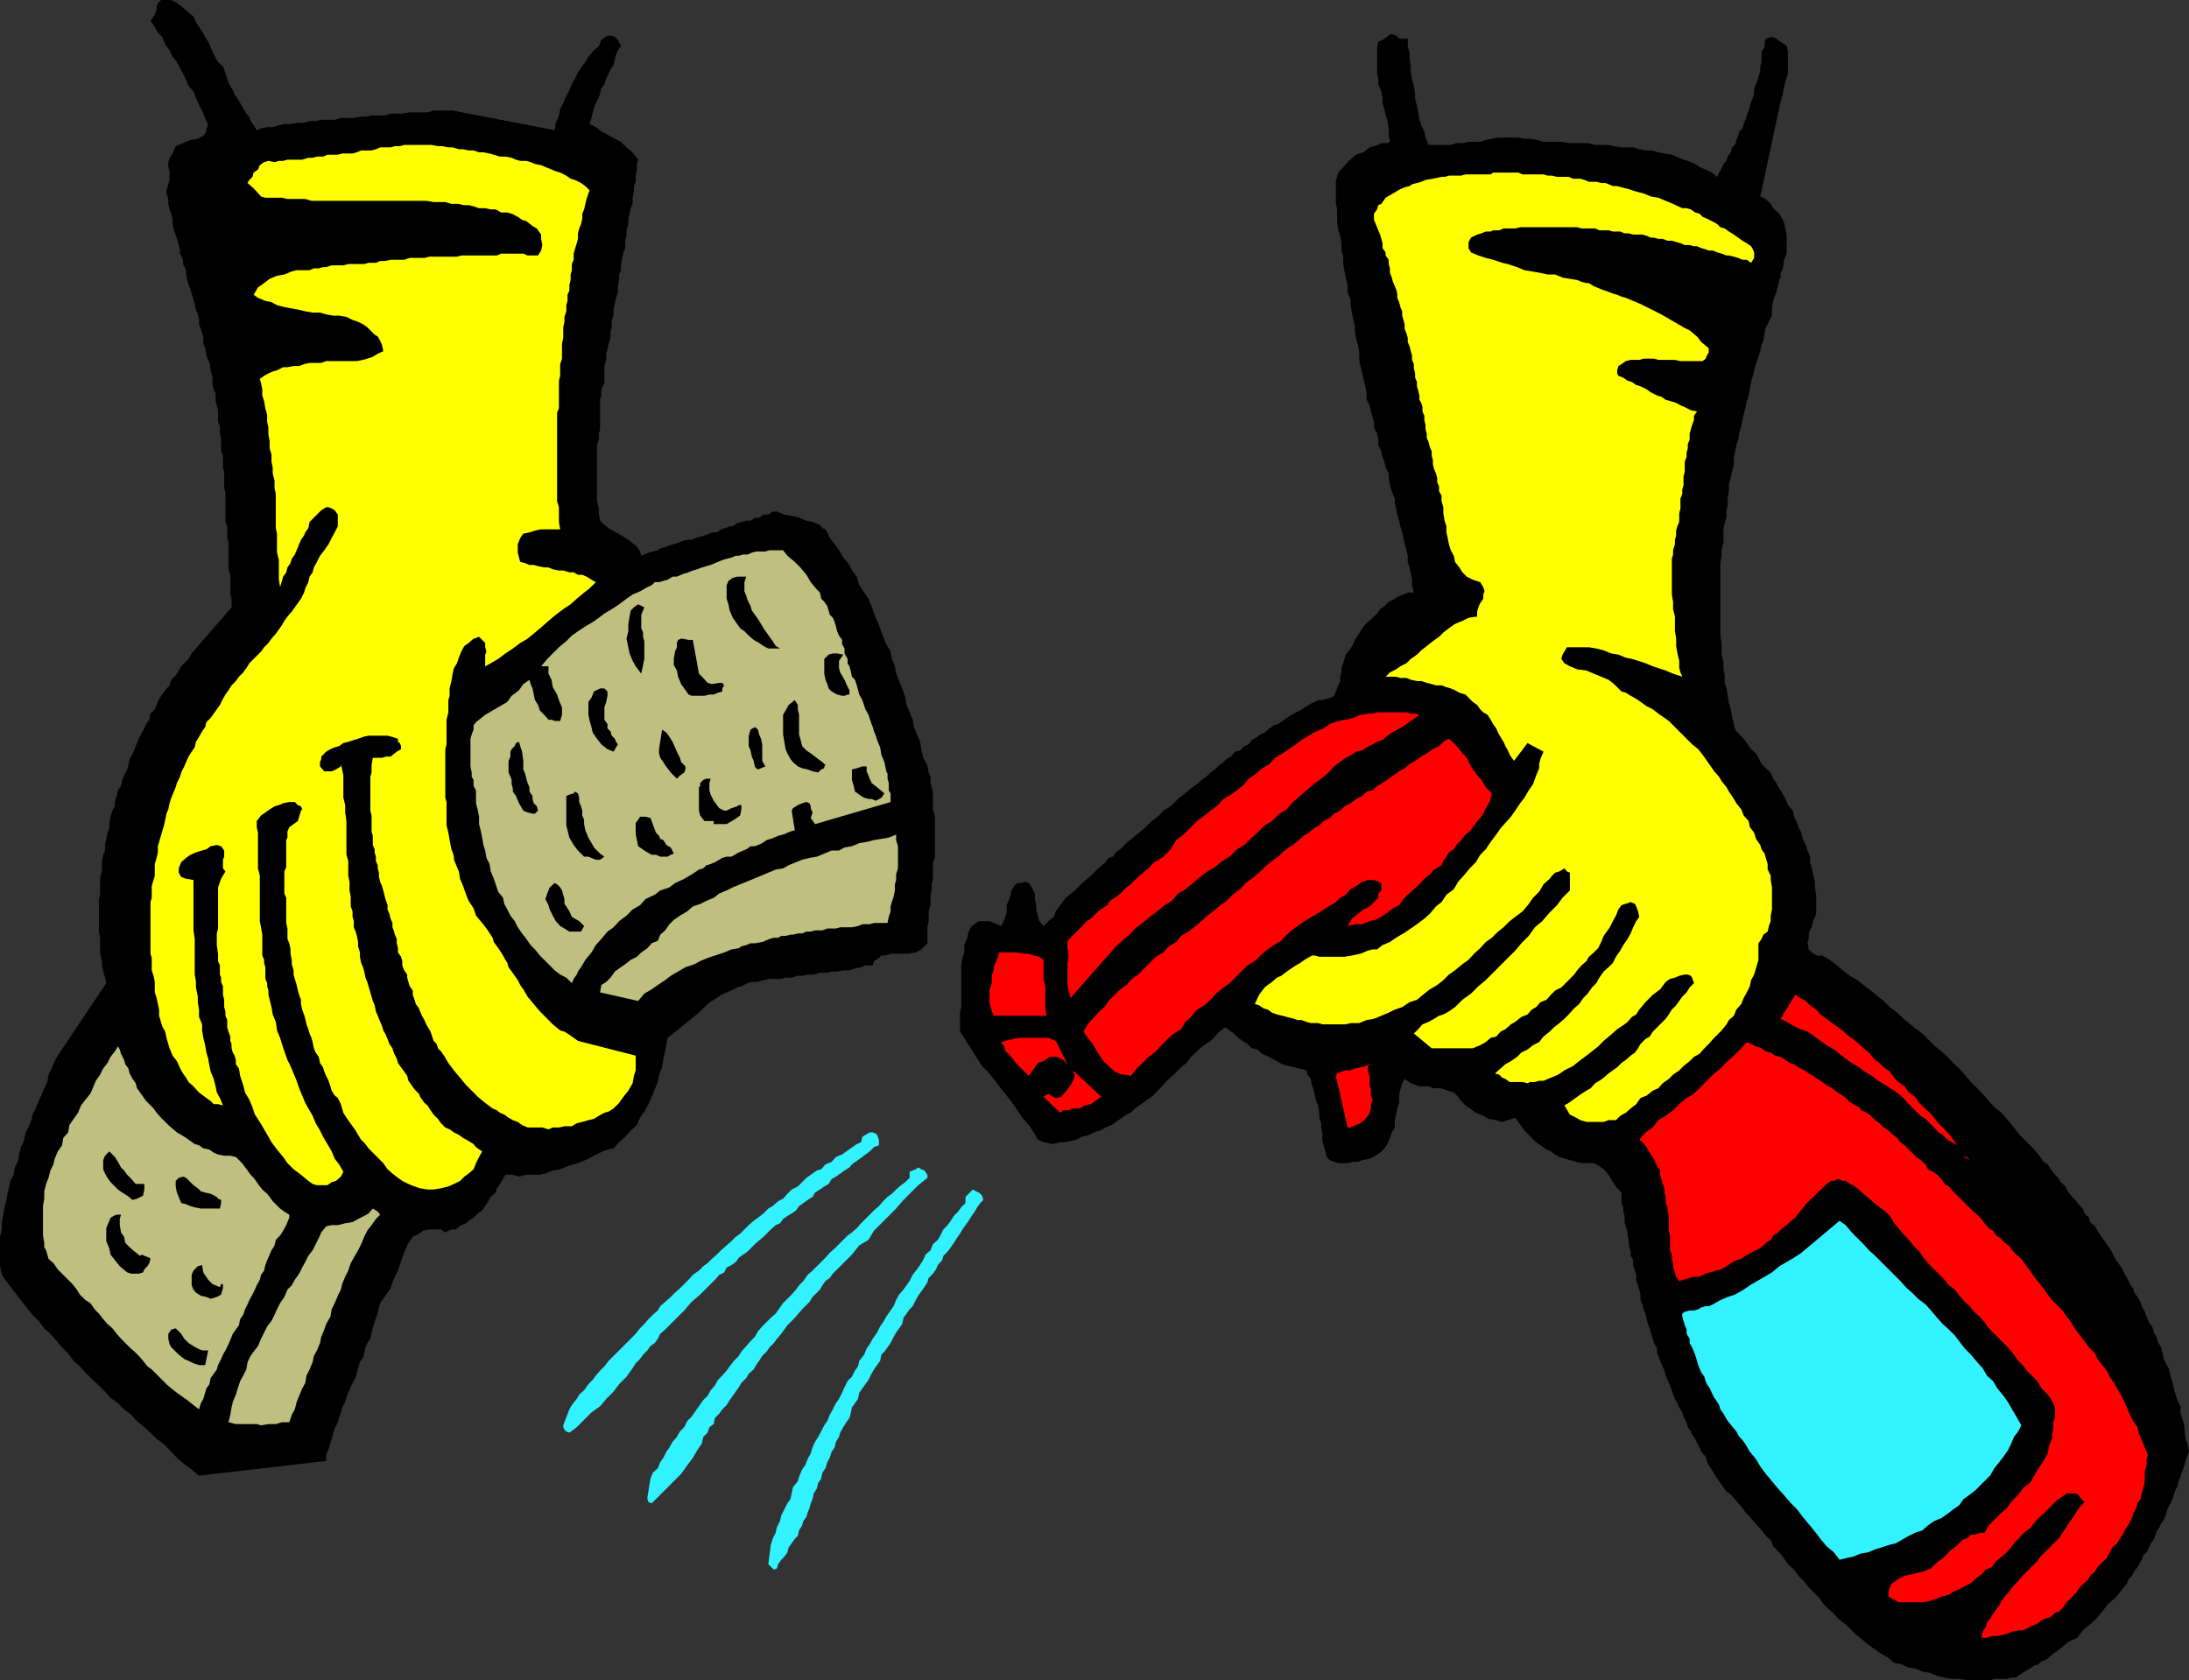 <svg xmlns="http://www.w3.org/2000/svg" width="356.402" height="273.602"><rect width="100%" height="100%" fill="#333333" stroke="none"/><path d="m36.3 10.8.2.5.203.7.297.8.203.7.297.5.402.7.301.702.5.7 1.399 2.398.5.5.199.7.5.702.5.797.699-.297 1-.203h.902l1-.297.899-.203h1L48.5 20h1l.902-.3h1l.899-.2H54.5l1-.3h2.102l1-.2h.898l1-.2h2.203l.899-.3H65.5l1-.2h3.102l1-.3h3.101l16.598 3.2.199-1.2.5-1.2.203-1 .5-1 .5-1.198.5-.903.399-1 .5-.898.5-1 .699-1 .5-.7.5-.902.902-1L97.5 7.5l.402-1 1-.7h.7l.5.2.5.5.5 1-.5.7-.301.702-.2.7-.199 1-.5.699-.3.699-.399.8-.3.9-.5.702-.2.797-.203.703-.5.899-.297.8-.203.7-.2.898-.3 1 1 .5.902.703 1 .5 1.2.7 1 .5L102 24l1 .8.902 1.2-.199.7v.902l-.203 1v1l-.297.699v.898l-.203 1v1l-.297.703-.203.899-.2.8v.899l-.3 1v.902l-.2.797v1.203l-.3.7-.2.898-.198 1v1l-.301.7v.902l-.2 1v1l-.3.898-.2 1-.199.902v1l-.3.7V53.3l-.2.699v1l-.3 1-.2.902-.199.7v1l-.3 1v2.8l-.5 1v1l-.2.7v4.8l-.203.7v1l-.297.898v9.102L97.5 82.8v.8l.203 1.2.7.699 1 .7.898.5 1.199.702.8.5.903.7.297.199.402.5.301.5.2.699.5-.2.699-.3.699-.2.8-.198.399-.301.8-.2.7-.3.703-.2.7-.199.699-.3.8-.2h.7l.699-.3.699-.2.703-.203.797-.297.402-.203h.801l.7-.5.699-.199.699-.3h.5l.699-.5.703-.2.797-.2h.703l.7-.5h.699l.699-.5h.8l.7-.5h.699l1.203.5 1.2.2 1.199.3 1.199.5 1 .2 1.199.5.402.5.5.2.301.5.399.902.8 1 .7 1 .699 1.199 1 1.199.402.902.797 1 .402 1.399.801 1.199.7 1 .5 1.2.398 1.202 1 2.399.5 1.398.5 1.203.699 1.2.203 1.199.5 1.199.2 1.2.5 1.202.5 1.2.5 1.5.199 1.199 1 2.398.199 1.203 1 2.399.199 1.2.3 1.402.7 1.2.203 1.199.297.699v1l.203.7.2 1v2.6l.3 1v6.9l-.3.702v2.7l-.2.898v1l-.203.7v1.702l-.297 1V150l-.203 1v2.602l-1 1-.898.5-1.2.199h-2.699l-1.203.3h-.5l-.398.399-.801.5-.2.7h-1.199l-.699.3-1 .2-.902.3h-1l-1 .2h-.899l-.699.202H133.5l-1 .297h-1l-.898.203h-.7l-1 .297h-1l-.699.203h-1.902l-1 .2-.899.3h-1l-.699.2-1 .5-.703.199-.898.5-.801.3-.899.399-.699.5-.8.5-.7.5-.703.7-.7.702-5.097 4.098-.203 1-.2 1.2-.3 1.202-.2 1.399-.5 1.199-.198 1.2-.5 1.202-1 2.399-.7 1.199-.699 1-.5 1.2-1 .902-.902 1-1 .898-.899 1-1 .2-1.199.5-1 .5-.902.5-1.2.5-1.199.402-1 .3-1.199.5-1.203.2-1.2.5-.898.199h-2.199l-1.203.3-1-.3h-1.2l-.398.699-.5.8-.5.7-.199.7-.8.702-.403.7-.5.8-.5.7-.7.5-.698.699-.801.5-.399.398-.8.301-.899.7H73.5l-1 .5-.7-.5h-1.898l-1 .202-.699.5-1 .5-.5.7-.402.699-.5 1.199-.301.8-.398 1.2-.301.902-.5 1-.399.899-.3 1-.7 1-1 1.398-.199.703-.203 1-.297.7-.203.699-.297 1-.203.699-.2 1-.5.7-.3.702-.2 1-.198.7-.5.699-.301 1-.2.699-.199.902-.5.797-.3.703-.399.899-.3.8-.2.7-.5.898-.203.801-.297.902-.203.7-.5 1-.2.699-.3 1-.2.699-.3 1-.398.902v1l-20.7 2.399-1.199-1-1.203-.899-1.2-1-.898-1-1.199-1.203-1.203-.898-1-1-1-.899-1.2-1-.898-1-1.199-.902-1-1-1.203-.898-.898-1-1-1-1-.903-1.2-1.199-.902-1-1-.898-.898-1.2-1-1-1-1.203-.899-1-1-.898-.902-1.2-1-1-1-1.199-.7-.902-.898-1.2-.8-1L1 208.603l-.7-1L0 206.2v-4.797l.3-1.203V199l.2-1 .203-1.2.297-1.198.203-1.2.297-1.203.203-.898.5-1 .2-1.2.5-.902.199-1.199.3-1.2.5-1 .2-1.198.5-1 .5-1.2.199-.902.5-1 .5-1.2.402-.898.5-1.203.5-1 .2-1.199.5-1 .5-1.2.5-.898 7.898-11.8-.2-.903-.3-1-.2-1v-.699l-.3-1.2v-2.6l-.2-1v-5.298l.2-.703v-2.898l.3-.899V140.2l.2-1 .3-.699v-.898l.399-2 .3-.7V134l.2-1 .3-1 .403-.7v-.898l.297-.8.203-.903.5-.699.2-1 .3-.7.5-1 .2-.698.199-1 .5-.903.3-.699.399-1 .3-.7.5-1 .399-.698.3-.7.5-.703.2-1 .703-.699.297-.7.402-1 1-1.398.7-.8.3-.903.7-.699.5-.8.398-.7.5-.5.703-.7.5-.898.7-.8 5.8-6.7V97.5l-.203-.7v-3.198l-.297-.7v-4.5l-.203-.8v-1.903L36.703 85v-4.8l-.203-.7v-2.7l-.2-.698v-1.903L36 73.5v-2.2l-.2-.698v-1.2l-.3-.703v-1.898L35.3 66l-.198-.7v-1.198l-.301-.7-.2-.703V61.5l-.3-1.2-.2-1.198-.5-1.2-.199-1.203-.3-.699v-1l-.399-1.398-.3-.801v-.899l-.2-.703-.3-.797-.2-.902-.203-.7-.297-1-.203-.698-.297-.7-.203-.8-.2-.903V44l-.5-1v-.7l-.5-1v-.698l-.198-.7-.301-1-.2-.703-.3-.699-.2-1v-.7l-.199-1-.3-.698-.2-.903v-.797l-.3-.902V31l.3-1 .2-.7v-1.398l-.2-.703v-.797l.2-.703.5-.699.5-1.2 2.398-1 1.203-.198.899-.5.5-.7v-.5l.3-.5-.3-.703-.2-.5-.5-1.199-.5-.898-.5-1.2-.402-1-.797-.902-.402-1-.5-1-.5-.898-.5-1-.7-.903-.5-1-.699-1-.5-1.199-.699-.7-.5-.898-.703-1 .703-1L25.5 1.5V1l.203-.5.5-.5h1.7l.898.5.699.5.8.7.403.3.797.7.402.902.5.8.5.7.5.898.5.8.399.9.3.702.5 1 .399.7.8.699M229.203 6.3v1.2l.297 1.2v.902l.203 1.199v1l.2 1.199.3 1 .2 1.2v.902l.3 1.199.2 1 .199 1.199.3.902.5 1 .2 1 .5 1.2h3.601l.899-.301h1l1-.2H241l.902-.3 2-.399h3.301l1 .2h.899l1.199.199 1 .3h3.101l1.2.2h2.898l1.203.3h2.2l.898.2L264 24h1.902l1 .3 1 .2h.899l1.199.3 1 .2 1.203.2.7.3 1.199.5.699.2 1.199.5.703.5 1 .402 1 .5.899.699.3-.7.399-.699.3-.703.5-.5.2-.699.5-.7.199-.8.5-.398.203-.801.297-.7.203-.699.5-.5.2-.703.3-.699.2-.7.3-.8.399-1.398.3-.7.2-.703v-.797l.3-.703.2-.5.199-.699.3-.898V10.8l.2-.7V8.403l.5-.703V7l.199-.7 1-.3.703.3.7.5 1 .7.199.902V12l-.399 1.2-.3 1.202-.2 1.2-.3 1L286.601 32l.5.2.699.5.5.5.402.702 1 .899.7 1.199.3 1.2.2 1.202v2.899l-.2.5-.3.699v.5l-.2 1-.3.402v.797l-.2.403-.203.8-.297 1.2-.5 1.398-.203 1.2v1.202l-.5 1-.5.899-.2 1-.198 1.199-.301.7-.2 1-.3.902-.399 1.199-.3 1-.2.898-.3 1-.2 1.203-.199 1-.3.899-.2 1-.3 1.199-.2.902-.203 1-.297 1-.203 1.2-.297.898-.203 1-.2.902v1.2L282 76.8l-.2 1-.3 1V80l-.2.902v1.2l-.198 1V84.3l-.301.898-.2 1v2.203l-.3 1.2v.898l-.2 1.2v11.8l.2 1.2v1.902l.3 1.199v1l.2 1.199v1.2l.3.902.399 2.398.3 1 .2 1.2.3 1.202.2.899.703.8.7.7.5.699.699 1 .8.7.399.702.5 1 .699.7.8.699.403 1 .5.699.5.902.5.797.5.903.399 1 .8.898.2 1 .5 1 .199.7.5.902.199 1 .5 1 .3.898.403 1v.902l.297 1 .203 1 .297 1.2v.898l.203 1.2v3.1l-.5 1.2-.203.8-.297.7-.203.5v.7l-.2.902.2 1 .203.199.5.5.7.3h.8l1.2.7 1.199.898.898.801 1.203.902 1.2.7 1 .8 1.199.899 1.199 1 .902.699 1 1 1.2.902 1 1 .898.7 1.199 1 1 .699 1.203 1.199.899.902 1 .797 1 .903.898 1 1 .898.902 1 1 1.2 1 1 .899.902 1 1.199.902 1 1.2.898 1 1.203 1 1.2.898 1.199L330 186l1.203 1.2 1 1.202.5.797.7.403.5.8.699.899.5.5.398.699.8.7.403.8.5.7.7.702.5.7.699.699.3.8.7.7.199.699.8.7.399.702.5.797.5.703 1 1.399.402.699.5 1 .5.7.5.702.5 1 .399.7.5 1 .5.699.199.699.5.7.5.8.203.7.5.902.297.8.402.899.5.699.301 1 .399.7.3 1 .5.702.2 1 .199.899.5 1 .3.5.2.898.199.703.3 1 .2 1 .3.899.2.699.5 1v1l.203.7.297.902.203 1v.699l.2 1.199.3.7.2 1.202-.2.5-.3.7-.2.8-.203.7-.297.699-.203.699-.297.7-.203.8-.2.402-.3.797-.2.703-.3.7-.398.699-.301.699-.2.8-.3.7-.399.5-.3.7-.5.702-.2.7-.199.5-.5.699-.3.699-.403.8-.5.4-.297.8-.402.7-.301.5-.5.702-.398.7-.5.5-.301.699-.899 1.199-1 1.2-1.199 1-.902 1.202-1 1.2-1 .898-1.2 1-.898 1.2-1.5.702-1.203 1-1.2.899-1.198 1-.7.199-.5.5-.699.2-.703.5-1.2.702-1.198.797h-.7l-.699.203h-2l-.703.2h-3.598l-1.402-.2h-1l-1.398-.203-1.2-.297-1.199-.5L313 272.2l-1.2-.5-1.198-.199-1-.5-1.2-.2-.902-.8-1.2-.7-2-1.398-1.198-1-.899-.703-1-1-.703-.699-1.2-.898-.698-.801-1-.899-.7-.703-.699-1-1-1-.703-.699-.7-.898-1-1-.698-1-1-.903-.7-1-.699-.898-1-1-.402-1-.801-.7-.898-1.199-.7-.703-1-1.199-.699-.7-.703-1-.797-.898-.902-1-.7-.5-.5-.703-1-1.398-.5-.801-.398-.7-.5-.698-.3-.7-.2-.703-.703-.797-.297-.703-.402-.699-.301-.7-.5-.698-.2-.5-.5-.7-.198-.8-.5-.903-.2-.699-.5-.8-.3-.7-.399-.7-.3-.698-.2-.7-.3-.8-.403-.903-.297-.699-.203-.8-.297-.7-.402-.898-.301-.801-.2-.399v-.8l-.5-.903-.198-.699-.301-1-.2-.7-.3-.698-.2-.801-.199-.899-.3-.703-.2-.797-.3-.703v-.898l-.2-.801-.199-.7-.3-.698v-1l-.2-.7-.3-.703v-1l-.403-.699v-.7l-.297-1v-.698L265 201.2v-.5l-.297-1-.203-.699v-1l-.2-.7v-.698l-.3-.7V194.2l-.7-.699-.5-.7-.5-.8-.398-.7-.8-.898-.7-.5-.902-.5h-2l-.898-.203-1-.297-.7-.203-1-.297-.699-.402-.703-.5-.7-.3-1-.7-.698-.5-1.899-1.898-.5-.7-.5-.703-.5-.699-1.203.402-.898.297-1-.297-1.2-.203-.902-.5-1.2-.5-1-.699-.698-.5-.7-.7-.5-.698-.699-.7-1-.3-.5-.2-.703-.203h-1.2l-.698-.297h-1.5l-1.399-.5-1-.703-.402.703-.301 1-.2 1v1.2l-.3.898-.2 1-.198.902v1.2l-.5.8-.301.899-.399 1-.5.699-.699.7-.8.5-.903.5-1.2.202-.698.297h-.801l-.899.203h-1.5l-.699-.203-.703-.297-.5-.5-.2-.902-.3-1-.2-.898v-1l-.198-1v-.7L214.8 182v-.8l-.2-1.2-.3-.7-.2-.898-.199-.8-.3-.903-.2-1-.5-.699-.199-.7-2-.5-.902-.198-1-.301-.899-.5-.8-.399-.899-.5-.703-.3-.797-.7-.902-.203-.7-.699-.8-.5-.7-.5-.699-.7-.699-.5-.703-.5-1 .7-.7.8-.698.7-.801.5-.899.7-.699.702-.8.7-.7 1-.703.5-1.398 1.398-.801.7-.7.702-.699.797-.699.703-.703.7-1 .699-.7.5-1 .699-.698.7-.7.3-1 .7-.699.5-.703.5-1 .402-.898.5-1 .3-.7.399-1.199.3-1 .5-.902.2-1 .199h-.7l-1.199.3-1.5-.3-.902-.398-.7-1.2-.8-1.203-.898-1-.7-1-.8-1.199-.899-1.2-.703-.898-.797-1-.902-1.203-1-1.199-.899-.898-.8-1.2-.7-1.203-.699-1L157 169l-.7-1v-3.098l.2-.902v-6.8l.203-1.2.297-.898v-1.2l.5-1.203.203-1 .5-.898 1.2-.801h1.699l.699.3.5.2.699.3.5-1 .402-1.198v-1.2l.301-.703.2-.5.3-1.199.399-.7.5-.5h.5l.699-.198.699.199.5.699.5 1v.902l.203 1v.7l.297 1 .203.898.7.8.8-.8.899-.7.3-.898.7-1 .898-1.203L175 145l1.203-1.2 1.2-1 1.199-1.198 1.398-1.2.5-.703.703-.199.5-.7.7-.5 1.199-1.198 1.5-1.2 1.199-1 1.199-1.203.703-.5.5-.398.7-.801.699-.398.699-.5 1.199-1.2.703-.5 1.2-1 1.199-.902.8-.7.7-.5.5-.5.699-.5.699-.698.703-.5.5-.5.7-.403.699-.797.8-.203.7-.699.699-.3.5-.7.902-.5.5-.398.7-.301.8-.7.7-.5.699-.199 1.398-1 .8-.5.7-.402.703-.3.7-.5.699-.4.5-.3 1-.5h.699l.699-.2.703-.198.5-.301 1-2.399v-.703l.2-.699v-.7l.3-.8.399-1.398.8-1 .399-.7.3-.703.5-.699.399-.7.5-.8.703-.7.797-.698.703-.7.5-.703.7-.5.699-.699.699-.3.699-.5 1-.4.703-.3h1l-.3-1.2v-.898l-.2-1-.203-1-.297-.902v-1l-.203-.898-.297-1-.203-1-.2-.903-.3-1-.2-.898-.3-1-.2-1-.198-.899V81.2l-.5-1.199-.301-1-.2-1v-.898l-.5-1-.199-.903-.3-.797-.2-.902-.5-1v-.898l-.199-1-.5-1V68.7l-.203-.7-.297-1-.203-1-.5-.898v-1.2l-.2-1-.3-1.203-.2-.898-.3-1.2-.2-1v-1.199l-.198-1.203-.301-1-.2-1.199v-.898l-.3-1.2-.2-1-.199-1.203v-.898l-.5-1.2v-1.199l-.3-1.203-.2-1-.199-1.199v-1.2l-.3-1v-1.198l-.2-1.2-.3-.902-.2-1.2v-2.198l-.203-.903v-3.898l.203-.5.2-.7.8-.902.899-1 1.199-1 1.199-.398 1-.801 1.402-.398.5-.301h1l.399-.2-.2-1.199v-1l-.199-1.203-.3-.898-.2-1-.3-1v-.899l-.2-1-.5-1.203v-.898l-.199-1V7.699l.2-.898.699-.301 1-.7.199-.198h.5l.5.199.5.5h1.402"/><path fill="#ff0" d="m96 31-.2.5-.3.902-.2.797-.198.903-.301.699v.8l-.2.899-.3.7-.2.8v.902l-.199.7-.3 1-.2.699v1l-.3.699v1l-.2.7v.902l-.199.8v.899l-.3.699v1l-.2.7v1l-.3.902v.8l-.2.899V55l-.203 1v2.402l-.297.899v1.898L91 62v4.5l-.297.7v14.402l.297 1V85l.203 1.2h-3.101l-1 .202-.899.297-1 .203-.5.7-.402 1V90l.199.8.203.7.797.2.703.3h.7l.699.2 1 .202h.699L90 92.7l1 .203h.703l1 .297h.7l.699.403h.699l.699.3.8.5.7.399-1 1-.898.699-1.2 1-1 .902-1.199.797-1.203.903-1.2 1-1 .898-2.398 2-1.199.7-1.203.902-1.2.8-1.198.899-1.2.699-.902.5v-1.898l.203-.5-.203-.7v-.703l-1-1-.898.301-.801.7-.7.5-.5.902-.398 1-.3.898-.5.8-.2.9-.203 1.202-.297 1.2v1.199L73 114v2l-.297 1.2v4l-.203.8v7.902l.203.7v3.8l.297 1.2.203 1.199.297 1.5.203.5.2.699v.5l.3.7.5 1.202.2 1.2.5 1.199.5 1.398.398 1 .8 1.203.399 1.2 1 1.199.703.898 1 1.5.2.703 1 1.399.5.8.199.399.5.8.199.7.5.7.5.702.5.7.402.8.5.7.7 1.199 2 2.398 1.199 1.203.898.899 1.203 1 .7.199.8.5 1.399 1 9.398 2.402v2.399l-.297.898-.203 1.203-.7 1.2-.8 1-.7 1-.898.898-.8.5-.7.2-.902.5-.797.5-.902.202-1 .297-.899.203-.8.5h-1.2l-.902.2h-1l-.7.3-1-.3h-2.398l-.902-.403-.7-.5-.8-.297-.7-.402-.698-.5-.7-.3-.5-.4-.699-.3-1.203-.898-1.2-1-1-1-.898-.903-2-2.398-.902-1.2-.7-1.199-.5-.703-.5-.5-.198-.699-.5-.5-.5-1.5-.7-1.2-.3-.698-.399-.7-.3-.703-.2-.5-.5-.699-.203-.7-.297-.8v-.7l-.5-.698-.203-.7-.2-.703v-.5l-.5-.699-.3-.8v-.7l-.2-.7-.5-.698v-.7l-.198-.8v-.7l-.301-.703-.2-.699-.199-.5v-.7l-.3-.698-.2-.801-.3-.7v-.699l-.399-1.203-.3-1.199-.2-.7-.3-.698-.2-.801v-.7l-.203-.699v-.5l-.297-.703v-.699l-.203-.7v-.5l-.297-.698v-1.5l-.203-.7v-2.601l-.2-.801v-5.5l.2-.7v-1.198l.203-1.2h1.5l.7-.203h.699l1-.797.699-.402v-.5l-.2-.5-.3-.2v-.5l-.899-.3-.8-.2H60l-.898.2-.801.3-.7.2-.898.3-.8.2-.7.5-.703.2-.7.3-.698.402-.5.5-.301.297v.403l-.2.5v.699l.7.8H54l.703-.3.797-.5v-.399l.203.899.2 1v3.601l.3 1.2v1.199l.2 1.398v5.5l.3 1v2.403l.2 1V145l.199 1v1.602l.3.8v.899l.2.699v1l.3.7.2.702.199 1v.7l.3 1v.699l.2 1 .3.699.2.7.199 1 .3.702.2.7.3 1 .2.699.203.699.297.7.203 1 .297.702.402 1 .301.7.2.699.3.5.399.898.3.801.5.7.2.702.5 1 .199.7 1.5 2.097.199.801.5.7.5.702.703.7.2.5.699 1 .5.398.5.8.5.7.699.7.5.702.699.7.703.3.7.5.8.399.7.5.898.5.8.5.399.5 1 .699-.5.902-.5 1-.398 1-.801.7-.7.5-.699.699-1 .5-.902.398-1.2.301-1.198.2h-1l-1.2-.2-.902-.3-1-.4-1-.5-.7-.5-.898-.698-.8-.7-.7-1-.699-.703-1-1L60 187l-.5-.7-.7-.698-.5-.801-.398-.7-.5-.699-.5-.703-.5-.699-.5-.8-.199-.7-.203-.7-.5-1-.5-.398-.5-.8-.2-.7-.3-.902-.398-.8-.301-.7-.2-.7-.5-.698-.199-1-.5-.7-.3-.703-.2-1-.199-.699-.3-.7-.2-.698-.3-.801-.2-.899-.203-.703-.297-.797L49 163.5v-.7l-.297-.8-.203-.7-.2-.898-.3-1-.2-.703V158l-.3-1v-.7l-.2-1v-.698l-.198-1-.301-.7V151.2l-.2-.898V146.2l-.3-.699v-3.598l.3-.703v-4.398l.2-.399v-1l.3-.703 1.399-1 .203-.699.297-1 .203-.2-.203-.5-.5-.198-.5-.5h-.898l-1 .199-.7.3-.699.2-.8.5-.7.5-.703.5-.7.898v1l.2.903v5.8l.3 1.2V150l.2 1 .203 1.2v3.402l.297.699v.5l.203.699v1.902l.297.7v.5l.203.699V162l.2.8.3 1.2.2 1.2.5 1.202.199 1.399.5 1.199.3 1 .399 1.2.5 1.402.5 1 1 2.398.402 1.2.5 1.202.5 1.2.5.898.7 1.2.5 1.202.699 1.2.5 1L54 187.5l.5 1.2.703.902.7 1.199-.403.8-.797.7-.703.199-.7.5h-1.698l-.7-.2-.699-.5-1.203-1-1.2-.898-1-1-.698-1-1-1.203-.899-1.199-.5-.898-.703-1.2-.7-1.203-.8-1.199-.398-1.2-.5-1.198-.7-1.2-.3-1.203-.5-1.5-.2-1.199-.5-.7v-.698l-.199-.7-.3-.5-.2-.703V170l-.203-.5v-.7l-.297-.8-.203-.7v-1.198l-.297-.7v-.703L36.5 164v-1.2l-.2-.8v-1.398l-.3-.7v-.703l-.2-.5v-1.5l-.3-.699v-1.2l-.2-1.398V152l.2-.8v-6.7l.5-1.398.703-1.2-.402-.5V140l.199-.5v-1l-.5-.7-.7-.198-1 .199-.698.5-.7.199-1 .3-.902.4-.7.5-.8.702-.398 1v.7l.398.699.8.3 1.2.2v8.199l.203 1.402v5.797l.2 1.203v.899l.3 1.5v.898l.2 1.203v1.2l.5 1.199v1l.199 1.199.3 1.2.2 1.202.3 1 .2 1.2.199.898.5 1.2.3 1.202.2 1 .5.899.5 1.199-.801-.2h-.7l-.5-.5-.698-.5-1.2-.898-.902-1-.797-.703-.402-.699-.5-.7-.301-.5-.7-1.5-.698-.898-.5-1.203-.2-.699-.3-1-.2-1-.5-.898-.199-.7-.3-1v-1l-.2-.902-.203-1-.297-.898v-1.7l-.203-1-.297-.902v-2l-.203-.7v-8.398l.203-.703v-1.898l.297-1 .203-.7V140.7l.297-1 .203-.898v-1l.2-.7.3-1 .2-.699.3-1 .2-.902.199-1 .3-.7.2-1 .3-.898.399-1 .3-.703.2-.699.5-1 .199-.7.5-1 .3-.698.403-.903.5-.797.5-.703.2-.898.5-.801.5-.898.5-.7.199-.8.699-.7.5-.703 1-1.398.5-1 .402-.7.5-.699.5-.8.7-.7.5-.703.699-.699.5-.7.5-.8 1.898-1.898.5-.7.703-.703.5-.699.7-.8 1-1.4.398-.698.5-.7.699-.8.5-.7.5-.703.5-.699.5-1 .203-.7.5-1 .2-.898.5-.703.199-.797.5-.902.5-1 .699-.898.699-1 .5-1 .5-.903.5-1v-1.898l-.5-.7-.5-.3-.5-.2h-.398l-.801.5L50.402 85l-.199 1-.5.7-.203.5-.5.702-.297.7-.402 1L48 90.3l-.5.699-.2.7-.5.702-.198.797-.5.703-.2.7-.3 1-.2-1.2V91.2l-.3-1.199v-3.098l-.2-.902v-5.598l-.199-.902v-1.2l-.3-1.198v-1l-.2-.903V74l-.3-1v-1.2l-.2-1v-1.198l-.203-.903V67.5l-.297-1L43 65.3l-.297-.898v-1l-.203-1-.2-.703.7-.5.703-.398.7-.301.699-.2 1-.5h.699l1-.198h.902l.797-.301.902-.2h1.899l.8-.3h5l1-.2.7-.199.902-.3.797-.5.902-.403-.199-1-.3-.699-.403-.7-.5-.3-1.2-1.2-.698-.5-.801-.398-.899-.3-1-.5-1.199-.2h-.902l-1.2-.203-1-.297h-1.199l-1.199-.203-1.203-.297-1.2-.203-1-.199-1.198-.3-.899-.5-1-.2L42 48.5l-.7-.5.7-1.2 1-.698.902-.7 1.2-.5L46.3 44.7l1.199-.5.8-.199h2.102l.7-.3h.8l.7-.2h.5l.898-.3h1.902l.801-.2H59.3l.699-.2h1.203l.7-.3h.8l.899-.2H65.8l.902-.3h2.399l.8-.2h4.5l.7-.198h5.8l.7-.301h3.601l.7.3h1.699l.5-.8.199-.899-.2-1V38.2l-.699-1-.699-.398-1-.801-.703-.2-.7-.5-1-.5-.698-.198h-1l-.899-.5h-.8l-.903-.2h-1l-.898-.3-.801-.2h-.899l-.699-.203H73.5l-1-.297h-1.898l-1.2-.203H50.703l-1-.297h-2.902l-.899-.203h-2.699L42.5 32l-.7-.8-.698-.7-.801-.7.3-.5.5-.5.2-.698.699-.5.3-.7.7-.5.703-.203 1 .203.7-.203h.699L46.8 26h2.402l1-.3h.7l.699-.2h1l.699-.3H55l.703-.2h1.7l.699-.2.699-.3H60.5l.703-.2.7-.3h1.699l.699-.2h.8l.7-.198h4.5l1 .199H72L73 24h.703l1 .3h.7l.898.2h.8l.899.3h.703l1 .2.7.2 1 .3h.898l1 .2.699.3.703.2h1l.7.202.699.297 1 .203.699.297 1 .403.699.3.703.2 1 .5.7.5.699.199 1 .5.699.5L96 31m189.102 9.102.3.5.2.5V42l-.5.8-.7-.5h-.699L283 42l-.7-.2-.8-.198h-.398l-.801-.301-.7-.2-.699-.3h-.699l-.5-.2-.703-.199-.7-.3h-.5l-.698-.2h-.801l-.7-.3-.699-.2-.699-.203h-.703l-.797-.297H270l-.7-.203h-.5l-.698-.297-.7-.203h-1.5l-.699-.199h-.703l-.7-.3h-1.198l-.7-.2h-1.5l-.699-.3H257.5l-.7-.2h-9.3l-.797.2h-1.902l-.7.3h-1l-.398.2h-.8l-.7.3-.703.2-1 .5-.398.702v1l.398.7 1.203.5 1.2.398 1.199.3 1.5.5.898.2 1.5.5 1.203.5 1.2.2 1.199.202L252 44.7h1.203l1.2.5 1.199.203 1.199.2.699.3.8.2h.403l.797.5 1.203.5 1.399.5.5.199.699.199.699.3.703.2 2.399 1 3.398 1.7 1.203.702 2.399 1.399 1 .5 1.199 1 .699.898 1.203 1v.703l-.3.5-.2.5-.5.399h-3.601l-.899-.2H270l-.7-.199h-1.698l-.7.2H265.5l-.797.199-.703.5-.5.3-.2.7v.5l.2.398.8.301.7.5.703.2.7.5.699.202 1 .5.699.5 1 .5.699.2.703.5.7.199 1 .3.699.399.699.3 1 .5 1 .2-.5.7v.702l-.301.797-.2.703-.198.7v1l-.301.699V73l-.2.7v.702l-.3.797v1.602l-.2.8V79l-.199.7v.702l-.3.797v1.602l-.2.8V85l-.3.7-.2.702v.797l-.199.703v.7l-.3 1v.699l-.2.699v5.8l.2 1.2v1.2l.3 1.202v2.399l.2 1.199v1.2l.199 1.202.3 1.2v1.199l.2.699.3.7-1.5-.5-1.199-.5-1.203-.4-.898-.3-1.2-.5-1.199-.398-1-.301-1-.2-1.203-.5-1.2-.199-1.198-.5-1.2-.3-1.199-.2h-3.601l-.399.7-.3.5-.2.699.5.699.899.5 1.199.5 1.5.2 1.199.5 1.203.5 1.2.5.898.702 1.199 1.2.703.199.797.5.902.5 1 .699.7.5 1 .5.898.7 1 .702.703.5 3.797 3.797 1 .801.703.902.5.7 1.399 2 .8.898.399.7.8 1 .399.702.8 1.2.403.699.797 1 .402 1 .801.898.2 1 .699.903.3 1 .7 1 .199.699.5.699.199.7.3 1v.902l.5 1v.699l.2 1.199v3.602l-.2 1V150l-.3.8-.2.9-.698.5-.301.702-.5.7v2.699l-.399 1.398-.3 1-.5.903-.2 1-.5 1-.5.898-.402 1-.797.902-.402 1-.801.7-.398.699-.801 1-1.399 1.398-.699.801-.703.7-.797.902-.902.5-.7.699-1 .8-.699.7-1 .699-.699.7-1 .702-.703.797-.898.403-1 .8-1 .399-.7 1-.902.699-.797.7-.902.5-.7.702h-1.199l-.8.297H258.3l-1-.297-.7-.402-1-.5-.898-1.5.7-.398 2.097-1.5.8-.5.7-.403.703-.797.7-.402.699-.5.8-.7 1.399-1 .699-.698.703-.5.797-.7.703-.5.5-.703.399-.699.8-.8.7-.4.5-.8 1.398-1.398.703-.7.5-.703.5-.797.7-.703 1-1.398.699-.7.5-.8.699-.7-.301-.902-.2-.297-.5-.203h-.5l-.898.203-.699.297-.8.203-.7.5-.902 1.2-1.2.898-1.199 1.2-1 1.202-.5.797-.699.403-.703.8-.5.399-1.2.8-1 .899-1.198 1-.899.902-1 .797-.902.703-1.2.899-1 .8-1.398.7-1 .699-1.203.5-1.2.5h-.698l-.7.2h-.8l-.399.202-.8-.203H245.8l-.7-.5-.5-.199-.5-.5-.699-.2.899-.8.8-.7.899-.5 1-.698.703-.7 1-.5.899-.703 1-.5.699-.898 1-.801.699-.7.902-.698.801-.7.7-.703.898-1 .8-.699.7-1 .699-.7.703-1 .7-.698.5-.903.699-1 .8-.699.7-.7.5-1 .699-1 .5-.898.699-1 .5-.902.402-1 .5-1 .5-.7-.199-.898-.3-.8-.2-.403-.703-.297-1.5.5-.5.7-.398 1-.5.898-.5 1-.5.7-.5.702-.399 1-.5 1-.703.7-.797.699-.402.699-.801.7-.7.8-.5.7-.698.702-1.399 1.399-1 .5-.703.699-.7.8-1 .4-.698.8-.7.402-.699.797-1 .403-1 .8-.703.399-.898.8-.801.399-.7.8-.898.2-.8.7-.903.5-1.2.5h-6.698l-2.899-2.4.7-.698.699-.801 1-.399.898-.5.8-.5.7-.203.902-.5 1-.699 1.2-1.2 1.398-1 1.203-1.198 1.2-1 1.199-1.2 1.199-1.203 1.2-1.199 1.203-1.2 1-1.198 1.2-1.2 1-1.402 1.199-1 1.199-1.398 1.199-1.2.902-1.203 1.2-1.199v-2.898l-.5-.2-.399-.5-.8.5-.7.2-.5.5-.402.5-1 .898-.7 1.2-1 1-.699 1-1 1.202-1.199.899-.902.699-1 1-.899.7-1 1-1 .702-.902 1-1 .899-.898 1-1 .699-1.2 1-1 .7-.902.902-1 .8-1.2.7-.898.699-1.199 1-1.203.398-1.2.801-1.198.402-1 .5-2.399 1-1.203.2-1.2.5h-1.398l-.8.199H215.3l-.7-.2h-1.199l-.699-.199-.8-.3h-.7l-.5-.2-1.203-.3-.7-.2-.898-.203-.8-.297-.7-.5-.699-.203-.703-.5-.7-.199.7-1.5.902-1.2.5-.398.7-.5.8-.703.7-.297L209.8 158l1.199-.8.703-.4.7-.5.5-.3.699-.398h.5l.699.199h4.101l1.2-.2 1.398-.3.5-.2.703-.3.797-.2h.703l.899-.699 1.199-.5 1-.703 1.2-.699 1.203-.8 1-.7 1.2-.898.898-.801 1-1.2.902-.699.797-1.203 1.203-.898.7-1.2.898-1 1-1.199 1-1L241 139.2l.902-.898.801-1.2.899-1.199.699-1 .8-.902.899-1 .703-1 .797-1.2.703-.898.7-1.203.699-1 .5-1.398.5-1.2v-.699l.199-.8.3-.7.2-.5-2.598-1.402-2.203 2.902-.7-1-.3-.703-.398-.699-.301-.7-.5-.8-.399-.7-.3-.698-.5-.7-.399-.703-.5-.797-.703-.402-.5-.5-.5-.7-.7-.5-1.198-1.198-1-.301-.7-.399-.699-.3-.703-.2-.797-.3h-.902l-.7-.2-.8-.203-.899-.297h-.699l-1-.203-.703-.297h-1l-.7-.203h-1.698l.699-.699 1-.5.699-.5 1-.5.703-.7 1-.698.7-.7.898-.703 1-.797 1-.703.699-.7.902-.7 1-.698 1.2-.5 1-.5 1.398-.2v-.8l.203-.7.297-.703.5-.699v-.7l.203-.5-.203-.698-.5-.801-1.2-.399-1-.5-.698-.703-.5-.797-.7-.902-.199-1-.5-.898-.3-1-.2-1-.203-.903v-1l-.297-.898-.203-1.2v-1l-.297-1V80.7l-.402-.699v-.8l-.301-.7v-.7l-.2-.698-.3-.7-.2-.8v-.7l-.198-.703v-.7l-.301-.7-.2-.8-.3-.7v-.698l-.2-.7V69.2l-.199-.797V67.7l-.3-.699v-.7l-.2-.698-.3-.5v-.7l-.2-.8-.199-.7V62.2l-.3-.699v-.7l-.2-.8v-.7l-.3-.698v-.7l-.2-.703-.203-.797-.297-.703V55l-.203-.7-.297-.698V52.8l-.203-.7-.2-.699V50.7l-.3-.7-.2-.8-.3-.7v-.7l-.2-.698-.198-.5-.301-.7-.2-.703-.3-.797V43.7l-.2-.699v-.7l-.5-.698v-.5l-.5-.7v-.8l-.199-.7-.199-.703-1-2.398v-1l.5-.7.2-.699.5-.203.699-1 1.199-.699.5-.3.699-.4.703-.3.797-.2.402-.3.801-.2.7-.198.699-.301 1.199-.2 1.402-.3h.5l.7-.2h2l.699-.199h4.101l.399-.3h4.101l.7.3h3.398l.699.2h.703l.797.199h1.902l.7.3h1.199l.699.2.703.3h1.2l.8.2h.7l.5.199.699.3h.699l.699.2 1.203.3 1.2.4 1.199.3 1.199.5 1.199.2 1.203.5 1.2.5 1.5.702h.699l.699.2.699.5.703.199.5.5.7.3.8.399.899.5.5.5.699.2.699.5.8.5.7.5.703.5.7.402.699.5"/><path fill="#bfbf80" d="m138.703 110.2.5.5.297.902.402 1.5.5.898.5 1.5.5.902.5 1.5.2.5.199.7.3.699.2.699.5 1.2.199 1.202.5 1.2.3 1.5.2.398v.8l.203.7v1.2l.297.5v1.402l-12.297 3.597-.703-1 .3-.898-.3-.7v-.3l-.2-.5-.5-.2-.698.2-.7.3-.8.5-.2.399.5 3.2-.699.202-.5.2-.703.3-.797.2-.703.3-.5.2-.7.199-.698.5-.7.3-.5.2h-.699l-.703.5-1.2.5-1.198.699h-.801l-.7.2-.5.3-.699.402-.699.297-.703.203-.5.5-.7.2-1.198.8-1.2.7-1.5.699-.902.699-1.5.5-.898.7-1.5.702-.899 1-1.203.7-1 1-1.2.898-.898 1-1 .7-1 1.202-.902 1-.7 1.2-1 1.199-.698 1.199-.5.7-.2.5-.5.702-.3.7-.899-.903-1-.5-.902-.699-2.399-2.398-.8-1-.7-.7-.699-1L85 152l-.7-1-.5-1-.698-.898-.5-1-.5-.903-.2-1-.8-1-.399-1.199-.3-.898-.5-1.2-.2-1.203-.5-1L79 138.5l-.297-.898-.203-1.2-.2-1-.3-1.203V133l-.2-1-.3-1.2v-2.1l-.398-.7v-1l-.301-.5v-.7l-.2-1v-4.5l.2-.698.3-.801v-.7l.399-.5.5-.402 1-.797 1.203-.703 2.399-1.398.699-1 1.199-.899.703-1 1-.703.2.703.3.7.2 1 .199.898.5.8.3.9.7.702.699.797h.5l.5.203h.902l.297-1V115.2L91 114l-.297-.898-.703-1.2-.2-1.203-.5-1V108.5h-1.198l1-1.2L91 105.403l1.203-1 .899-.902 1-.7 1.199-.8 1.199-.7 1-.698.902-.7 1.2-.703 1.199-.797L102 97.5l1-.7 1.203-.5 1.2-.698.699-.301.5-.5h.699l.699-.2.703-.199.797-.5h.703l.7-.3.5-.2.699-.203.699-.297.699-.203.8-.297.7-.203.703-.199.7-.3.5-.2.699-.3.699-.2.8-.2.7-.3h.5l.699-.2h.703l.7-.3.699-.2h1.5l.699-.198h2.199l.703.898 1.2 1 .898.902 1 1.2L132 94.8l1 1.2.5.5.203 1 .5.5.5.7.2.702.199.7.5.5.3.699.2.699.199.8.3.7.5.7v.702l.399.7v.8l.5.899V108l.3.5.2.7.203 1"/><path d="m121.5 93.902-.297.899v1.5l.297.699.203.7.5 1 .2.702 1 1.399.5.8.398.7 1 1.398.5.703.5.797.699.403h-1.898l-.801-.403-.7-.5-.898-.5-.8-.699-.7-.7-.703-.5-.7-1-.5-.698-.5-1.2-.198-1-.301-.902v-2.2l.3-.698.7-.5.699-.2h1.5m-16.598 5-.199.5-.3.7v2.199l.3.699v.7l.2.702v2.899l-.2 1-.3 1.398-.903-1.199-.5-.898-.5-1.2-.2-1L102 104l.3-1.2v-1.198l.2-1.2.203-1 .5-.5.7-.5 1 .5M113.8 109.7l.7.702.703.797.7.203 1.199-.203h.5l.3.403-.3.5v.5l-.7.199-.699.3h-.703l-.797.2h-2.101l-.5-.2-.7-1-.5-.699-.5-1.203-.199-1-.5-.898v-1l.2-1.2.3-.699v-.703l.2-.5.5-.199h.199l1 .2h.699l1 5.5m23.499-3.098-.698 1v1.199l.199.699.3.5.399.7.3.702.5 1v.7h-.3l-.5.199h-.398l-.801-.2-.899-.5-.5-.5-.199-.699-.3-.703-.2-1v-2.398l.7-.7.699-.199h.699l1 .2m-38.399 11.3v.7l.5.5.2.699.5.5.199.5.3.398-.3.5-.399.703-1-.402-1-.8-.699-.9-.703-1-.2-.898-.3-1-.2-1v-2.101l.5-.7.403-1 1-.5h.7l.5.5v.7l-.2 1-.3.898v2l.5.703M130.3 120.3l.302 1.2.699.7 1 .702.902.7.7.5.5.5-.2.199v.3l-.5.2-.5.5-.902-.2-.801-.3-.898-.2-.7-.3-.8-.7-.399-.5-.5-.902-.3-.699-.2-1.2-.203-1.198v-3.2l.402-.703.5-.898 1-.801.5.8v.7l.2.902v3.2l.199.699"/><path fill="red" d="m231.102 116.402-1.399 1-.703.5-.7.5-.8.399-.898.5-.7.5-.8.699-.899.3-.703.4-1 .5-.7.5-1 .202-.698.5-1 .5-.7.5-1.199.899-.902 1-1.2 1-1.199.898-1.199 1-1 .903-1.203 1-1 1.199-1.2.699-1.198 1.2-1.2.702-1.199 1.2-.902.8-1.2 1.2-1.199.699-1.199 1.199-1.203.7-1.2 1-1.198.702-1.2.899-1.199 1-1.203 1-1.2.699-1 1.2-1.198.702-1.2 1-1.199.899-1.203 1-1.2.898-.898 1-1.199 1-1 .903-7.402 8.398-.301-1.2-.2-.898v-3.601l.2-1.2-.2-1.199V153.2l1.2-1.2 1.203-1.2.7-.8.699-.398 1.199-1.2.699-.5.8-.5.403-.703.797-.5.703-.5 1.2-1.199.699-.5 1.199-1.2 1.402-1.198.5-.403.7-.797.8-.402.7-.5 1.199-1.2.898-1.5 1.203-.898 1.2-1.203 1-1 1.199-.898 1-.801 1.199-.898.902-1 1.2-.7 1-.703 1.199-1 .699-.898L204.5 126l1-.898 1.203-.7.899-1 1.199-.703 1-.699 1.199-.8.902-.7 2.399-1.398 1.199-.5 1-.7 1.402-.5 1.2-.203 1.199-.297 1.199-.5 1.5-.203h.5l.703-.199H229l.703.2h.7l.699.202"/><path d="m124.602 124.8-.7.302-.5.199-.3-.2-.2-.3-.199-.899-.3-.703-.2-1-.3-.699v-1.7l.3-1 .7-.398.5.399.199.8.3.7.2.898v2.703l.5.899m-13-.001v.5l-.2.5-.699.5-.5.5-1-1-.902-1.198-.301-.5-.5-.7-.2-.703V122l.5-3.2.7.5.5.7.5.8.402.9.301.702.5 1 .2.7.699.699"/><path fill="red" d="m242.902 129.2-.199.902-.3.699-.5.8-.403.899-.5.7-.7.8-.5.7-.5.702-.698.5-.7.899-.8.8-.399.7-.8.5-.403.699-.5.7-.297.702-1.203.7-.7.8-.898.7-.8.898-.899.8-1 .9-.703.702-.7 1-1 .5-.898.7-1 .699-1 .5L223 150l-1.2.5h-1.198l-1.2.3.7-1.198 1-.801.898-.7 1-.5.703-.699.7-.703v-.699l.5-.5v-1.2l-1.2-.5h-1l-.902.302-1 .699-.899.5-.8.898-.899.5-.703.703-1.2.7-1.198.8-2.399 1.399-2 1.398-1.203 1-.898 1-1.2.703-1 .7-1.199 1-.902.898-1.2.7-2 2-.898.902-1 .699-1.203 1-.898 1-1 .898-1.2.703-1 1.2-.902.8-.7 1.2-1.198.699-1 .898-1 1-.899 1-1.203.903-1.898 1.898-1 1.2-.7-.2h-.699l-.5-.2-.703-.3-1-.898-1-1-.898-1.403-.7-1.199-.8-1-.7-1 .7-1.2.8-.898.899-1 1-.902.699-1 1-1 .902-.898 1-.7.899-1 1-.703 1-1 .902-.898 1-1 1.2-.7.898-1 1.199-.699.8-1 1.2-.703.902-.699 1.2-1 1-.898.898-.7 1.203-1 1-.703 1-1 1.2-.898.898-1 1-.7 1.199-1 .902-.902 1.2-1 1-.699.699-.7 1-.8.699-.398 1-.801.703-.7.899-.5.8-.699.899-.5.699-.703 1-.5.703-.699 1-.5.7-.7 1-.5.898-.698 1-.5.699-.7 1-.203.703-.699.899-.5 1-.7.699-.5 1-.698.902-.5.797-.7.902-.5 1-.703.899-.5 1-.699 1-.5.699-.7.902-.5 1 .9 1 1.202.899 1 .699 1.399.8 1.199.903 1 .7 1.2 1 1"/><path d="m87.602 132-.5.5h-.399l-.8-.2-.7-.3-.703-1.2-.5-1.198-.5-.7v-.5l-.2-.703V127l-.198-.5-.301-.7v-1.898l.3-.703v-.797l.2-.402.5-.5.199-.5.5-.2.203.7.297.902.203 1.5v1.399l.297.699.203.8.2.7.3.7v.702l.5.7v.5l.2.699.5.5.199.699M144 129.2l-.5.702-.898.5-.7-.3h-.5l-.699-.2-.5-.3-1-.7L139 128l-.297-1v-1.7l.797-.198.902-.301h.7v.8l.3.7.2.5.3.699.899.7 1.199 1m-28.297-2.4-.203.7v1.2l.203.702.5 1 .899 1.2.8.398h.399l.8-.398.899-.301.3-.2h.403v.7l-.203 1-1 .699-1.2.7h-2.097v-.5h-1.5l-.402-.5-.301-.4-.2-.8v-3.8l.2-.2v-.5l.5-.5.5-.2h.703m-21.601 2.4.199.702v.7l.3.699.2.699v.8l.3.7v.7l.2 1 .5 1.202.699 1.2.203.398 1 1 .7.5-.7.5H97l-1.2-.5h-.698l-1-1-.7-.898-.699-1.2-.5-2v-4.8l.5-.2.7-.203.199-.297.5.297m12.698 6.403.5.5.2.5.5.199.5.8.703.399.5 1-.5.2-.5.3H107.5l-.7-.3h-.698l-.7-.4-.5-.3-1-.7-.199-1-.203-.898V134l.402-.5.301-.5h.899l.8.2.899 2.402"/><path fill="#bfbf80" d="M145.902 135.902v.899l.301 1v3.601l-.3 1v.899l-.2.699v1l-.203 1-.297.902-.203.7v.8l-.297.899-.203 1h-2.2l-.698.199h-1.2l-.699.3-1 .2h-1.902l-.7.2h-1.398l-.8.3h-1.2l-.703.2h-.7l-.698.3h-.7l-.8.2h-.399l-.8.202h-.7l-.5.297H126l-.7.203-1.198.5-1.2.2h-.699l-.703.3-.797.2-.402.3-1.2.2-1.199.5-1.5.5-1.199.398-1.203.5-.898.5-1.5.5-1.2.7-1.199.702-.902.7-1.2.8-1 .7-1.199.699-1 1.199-6.199-1.398.2-1.2.8-.5.7-.703.699-1 .699-.5 1-.699.902-.7 1-.5.7-.698 1-.7.699-.8 1-.403.398-1 .8-.699.7-1 .703-.7 1-.698 1.2-.7.898-.8 1.199-.403 1-.5 1.203-.5.899-.699 1.199-.5 1-.5 1.199-.5 1-.398 1.203-.5 3.598-1.5 1.199-.2.902-.5 1.2-.5 1-.402 1.199-.3 1.199-.2 1.203-.5 1.2-.5h1.199l.898-.5 1.203-.2 1.2-.5 1.199-.198 1.199-.301 1.199-.2 1.203-.199 1.2-.5"/><path d="m92.703 148.402.399.899L94.3 150l.8.8-.5.9h-1.898l-.8-.5-.7-.4-.703-.8-.5-.898-.5-1-.2-.7-.5-1 .302-.902.398-1 .8-.7.403.2.5.5.297.5.203.7.2.702v.797l.3.403.5.8"/><path fill="red" d="M169.902 156.3v3.102l.301 1.2v3.597l.2 1.203H161.8l-.301-.703-.2-.699-.198-.8v-1.9l.199-.698.199-.5v-1.403l.3-.699v-.5l.5-1.2.403-1.198h2.899l1 .199h.898l.8.3.903.2.7.5M318.703 186.5l-.902-.5-.7-.398-.8-.801-.7-.399-.699-.8-1.402-1.403-.797-.5L312 181l-1.398-1.398-.7-.801-.8-.7-.7-.5-.699-.402-.703-.5-1.2-.699-1-.8-1.198-.7-.899-.7-1.203-.698-1-.7-1-.8-.898-.7-1.2-.703-1-.699-.902-.7-1.2-.8-1.198-.398-1-.5-1.2-.7-1-.5 2.399-3.902.8.5.899.5.703.7 1 .702.7.797 1 .703.898.7 1 .699.699.5.703.699 1 .7 1 .8.7.7.898.702.8 1 .899.7.703.699 1 .699.7 1 .699.7 1 .702.699 1 1 .7.699 1 .703.699 1 .898.7.801.699.902 1.699 1.7.699 1 .703.898M173.8 173.3l-.698-.698-1-.5h-1.2l-1 .699-.902.3-1.5 2.098-2.098-2.097-.5-.7-.699-.8-.5-.403-.203-.797-.5-.703.703-.199 1.2-.3 1-.2h4.8l1.2.5 1.898 3.8M329.102 205l.699 1 .699.902.703 1 .7.899.8 1 .7 1 .699.898 1 1 .699.703.699 1 .703.899.7 1.199.8 1 .7.902.699 1 1 1 .398.899.8 1 .7.898.5 1 .703 1 .5.903.7 1.199.5 1 .398.898.5 1.203.5 1 .699 1 .3 1.2.403.898.5 1.2.5 1.202-.203.7v1l-.297 1v1.597l-.203 1-.297 1-.203.903-.5.699-.2.8-.5.899-.198.7-.5 1-.5.702-.5 1-.5.7-.399.699-.8.699-.403.8-.5.9-.7.702-.8.797-.398.703-.801.7-.399.699-.8.699-.7.8-.5.7-1.402 1.402-.5.7-.7.8-.698.2-.7.699-1 .3-.699.399-.703.5-.797.3-.703.4-.7.3h-.698l-1 .2-.7.3-.699.2-1 .202h-.902l-.801.297h-.898l.199-1 .5-.699.199-.7.5-.698.5-.801 1-1.399.402-.703.5-.699.7-.8.5-.7.5-.5 1.199-1.398 2.402-2.403.5-.699 3.098-3.098.5-.8.5-.7.402-.703 1-1.398.5-.801.5-.7.7-.698-.7-.7-.3-.5-.5-.203H336.5l-1 .703-.7.5-2.097 2.098-.8.7-.7.8-.703.902-1 .7-.7.8-.698.7-.7.898-.699.8-.8.7-.903.7-.7 1-1 .402-.698.8-1 .7-.7.699-1 .5-.902.5-1 .398-.7.5-1.198.301-1 .402-.899.297-1 .203h-4.101L307.5 260v-1l.203-.5.2-.5.5-.398.699-.5 1-.5 1-.2 1.199-.3.902-.2 1.2-.5 1-1 1.199-.902.898-1 1-.7 1-1 .902-.398.5-.5h.7l.699-.3h.8l.7-1.2 1.902-1.902 1-.898.899-1.2 1-1 .898-1.203 1-.699.703-1.2.7-1.198.8-1.2.7-1.203.199-1.199.5-1.2v-.698l.199-.801v-1.2l.3-.902v-1.5l-.3-.699-.399-.7-.5-.698-1-1-.699-1.2L330 223.2l-.5-.699-.898-.898-.7-1-.8-1L325.5 218l-.797-.8-.902-.9-.7-1-.8-.898-.899-.8-.699-.903-.8-.699-.903-1-.7-1-1-.7-.698-.898-1-1-.7-.703-1-1-.699-.898-.703-1-1-1-.7-.899-.698-.703-1-1.199-.7-.8-.699-1.2-.703-.7-.7-.5-.5-.398-.698-.5-.5-.5-1.2-1-1-.902-.699-.5-.5-.2-.703-.5h-.5l-.7-.3-.698.3h-.5l-.7.5-.699.7-.8.7-.403.5-.797.702-.703.7-.5.699-.7.8-.5.7-.698.5-.7.699-.699.5-.703.7-.797.5-.402.702-.801.5-.7.7-.898.5-.8.398-.899.5-.703.5-.797.2-.902.5-.7.5-.8.5-.899.202-1 .297-.699.203-1 .5h-.902l-.7.2-1 .3-.699.2-.5-.7-.199-.703-.3-.797v-.703l-.2-.699v-.7l-.3-.698v-2.403l-.2-.797V198l-.203-.7v-.698l-.297-.7v-1L271 194.2v-.699l-.297-.7-.203-.8-.2-.7v-.698l-.5-.7-.3-.703-.398-.797-.301-.402-.5-.8-.399-.7-.5-.5-.5-.398 1-1.2 1.2-.8.898-1.2 1.203-.703 1.2-.898 1-1 1.199-1 1.199-.7 3.101-3.101 1.2-1 1.199-1.2 1-.898 1.199-1.203.902-1 .7.301.8.402.899.297.699.5.8.203.7.5.902.2.801.5.7.5.699.199.699.5 1 .5.699.5.703.398.7.5.8.5.7.5.898.5.5.403.699.5.8.5.7.699.703.5 1 .5.399.5.8.398.7.5.699.703.699.5.703.7.797.5.703.699.7.5.5.699.699.5 1.199 1.2.699.702.703.5.797.7.402.8.801.399.7.5.699.699.5.8.699.4.699.8.703.7 1.2 1.202 1.199 1.2.8.699.7.699.5.7.699.8.699.402.5.797.703.403.7.8.699.399.5.8.699.7.8.699"/><path fill="#bfbf80" d="m38.402 188.402 1 1 .899 1.2.5.699.5.5 1 1.398.402.5.797.703.402.5.5.7 1.2 1.199.699.5.8.5v.5l-.3.699-.2.5-.5.902-.5.797-.699.703-.199.899-.5.8-.3.7-.403.898-.297.801-.203.902-.5.7-.2.8-.5.899-.3.699-.398.8-.5.9-.301.702-.399.797-.3.903-.5.699-.2 1-1 1.398-.402 1-.297.703-.5 1-.402.7-.301.699-.5 1-.2.699-.5.7-.5.702-.198 1-.5.7-.2.699-.3 1-.399.699-.3 1-.903-.7-1-.8-1-.7-.7-.5-.898-.698-.8-.7-.7-.703L24.703 223l-.703-.5-.7-.898-.698-.801-.7-.7-.8-.699-.7-.703-.699-.699-.703-.8-.7-.9-.8-.698-.7-.801-.698-.899-.7-.703-.699-1-.8-.5-.903-.898-.5-.801-.7-.898-1.698-1.7-.7-.703-.699-1-.8-.699-.2-.7-.203-.698-.297-.5v-.7L7 201.2v-4.797l.203-1.203V194l.297-1.2.402-1 .301-1.198.5-1 .2-.903.5-1.199.699-1 .199-1.2.8-.898.2-1.203.699-1 .703-1 .5-1.199.7-.898.8-1 .399-.903.5-1.199.699-1 .5-1 .699-.898.5-1 .703-.903.5-.797.297.5.203.7.5 1 .2.699.5.699.199.8.5.9.5.702.199.797.5.703 1 1.399L25 180.5l.5.7.703.8 1.2 1.2 1.398 1.202.699.399.8.5.7.5.703.5.7.199.699.5 1 .2.699.5.699.3 1 .2h1l.902.202"/><path fill="red" d="M219.902 183.602h-.5l-1.902-8.403.203-.398.7-.301.699-.2h.8l.7-.3.898-.2.8-.198.7-.301-.297.5v.699l.297.7v1.5l.203.702v1l.297.7-.297.699v.699l-.203.7-.297.5-.402.5-.801.702-.7.297-.898.403m-40.602-5-1 .699-.698.5-.899.199-1 .5h-1l-.703.3h-.898l-.5.4-2.7-2.598.801-.5.7.5.5.199.898-.2 1-1.199.699-1 .5-1.203-.297-.898 4.598 4.3"/><path fill="#33f2ff" d="M143.102 185.602v.898l-.801.3-.7.7-.699.5-.5.402-.699.5-1 .7-.402.5-.801.5-1.398 1-.7.398-.5.8-.699.4-.703.5-.797.5-.402.702-.801.5-1.398 1-.5.7-.7.5-.699.398-.703.5-.5.7-.7.3-.8.7-.7.702-.5.5-1.398 1.2-1.199 1.199-.703.5-.7.5-.5.699-.698.5-.801.402-.399.797-.8.403-.7.8-1.199 1.2L114 210.8l-1.398 1.2-1.2 1.402-1.199 1.2L109 215.8l-.7.699-.8.7-.398.8-.5.7-.7.5-.5.702-.699.7-.5.699-.703.699-.5.8-1 1.4-1.2 1.202-.898 1.2-1.199 1.199-1 1.199-1.402 1-1.2 1.2-1.199 1.202-1.199.899-.5-.2-.3-.3-.2-.399v-.3l1-2.602.399-.7.8-1 .399-.698.8-.7.7-1 .699-.703.5-.699.703-.8.7-.7.699-.898 2.199-2.2.699-.703.703-.699.797-.8.703-.9.7-.698.699-.801.699-.7.8-.699.399-.703.8-.699.903-.8.7-.7.8-.7 1.399-1.398.699-.8 1-.7.699-.703.703-.5.7-.699.8-.7.7-.698.898-.801.8-.7.7-.699.699-.5 1.402-1.402.801-.7.7-.5.898-.698.8-.801.7-.399.902-.8.797-.403.703-.797.7-.703 1-.5 1.398-1.398.699-.5 1-.7.703-.199.7-.8 1-.403.699-.797 1-.402 1.398-1 1-.7.703-.3.2-.898 1.199-.7h.5l.5.2.199.199.3.8"/><path d="M22.102 192.8H23.5v.9l-.2 1-1 .5-.698.202-.899-.703-.8-.5-.7-.5-.5-.5L18 192.5l-.5-.7-.398-.698-.301-.7v-1.5l.3-.703.7-.699.902.902.5.797.5.903.5.5.5.699.7.699.699.8"/><path fill="red" d="m320.703 188.902-1-.5h.5zm0 0"/><path d="m33.402 194.2.899.202 1 .5.199.297.5.203v.5l-.2.899h-3.097l-1-.2-.703-.199-.7-.3-.8-.2-.398-1-.301-.703-.2-1v-.898l.5-.5.7-.2.5.2L31.5 193l.703.5.5.5.7.2"/><path fill="#bfbf80" d="m61.902 197.8-.699.7-.703 1-.7.902-.5 1-.5 1.2-.5 1-.698 1.199-.5.898-.399 1.203-.5 1-.5 1.2-.203.898-.5 1-.5 1.2-.5 1-.2 1.202-.698 1.2-.301.898-.5 1.2-.2 1-.5 1.202-.5.899-.199 1-.5 1.199-.5 1-.199 1.2-.5.902-.5 1.199-.402 1L48 229.5l-.5.902-.398 1.2h-1.2l-1 .3h-1.199l-1.203.2-.7-.2h-3.398l-1.199-.3.297-1.2.203-1.203.2-.898.5-1.2.3-1 .399-1.199.5-.902.5-1 .199-1.2.5-1 .5-.698.699-.903.5-1.199 1-2 .703-.898.5-1 .399-.903.5-1 .699-1 .5-1.199.699-.7.5-.898.703-1 .5-1 .5-.902.5-1 .7-.898 1-2 .398-.903.8-1L54 199.5h1l1.203-.3 1.2-.2.898-.5 1-.5.699-.398.703-.801.797.5.402.5"/><path d="m19.703 197.8-.203.7v1l.203 1.2.5.702.2 1 .699.7.8.699.899.699.3-.2.399.2.8.3.2.2-.2.7-.3.5-.5.5-.2.5-.698.202h-1.2l-.699-.203-1.203-1-.797-1-.703-.898-.2-1-.5-1.2V200l.5-1.2.2-.5.5-.3.5-.2h.703"/><path fill="#33f2ff" d="m329.102 232.102-.5 1-.7.898-.5 1.2-.5 1-.699 1-.703.902-.797 1L324 240.3l-2.398 2.398-.899.703-1 .7-.703 1-1 .699-.898.699-1 .7-1.2.5-1 .702-.902.797-1.2.403-1 .5-.898.5-1.199.699-1.203.3-1.2.399-1 .3-1.198.5-1.2.2-1.199.5-1 .2-1.203.3-.898-1.2-1.2-1-1-1.198-.902-1.2-1-1.203-1-1.199-.898-1.2-1-1-1.2-1.398-.902-1-1-1.203-1-1.199-.898-1.2-.7-1.198-1-1.2-.699-1.203-.5-.699-.5-.5-.5-.898-.402-.5-1-1.2-.7-1.203-.5-.699-.199-.7-.5-.8-.3-.398-.399-.801-.3-.7-.5-.699-.2-.5-.203-.703-.5-.699-.297-.7-.203-.5-.2-.698-.3-1-.2-.5-.3-.7-.398-.703V218l-.5-.8v-.7l-.301-.7-.399-1.398v-.5l.399-.3.8-.2h.7l.699-.203.5-.297.703-.203h.5l.7-.297 1.199-.703 1.199-.5 1.199-.398 1.402-.801 1-.7 2.399-1.398 1.199-.703 1.203-1 2.399-1.398L293.3 204l6.199-5.2 1 .7 1 1.2 1.902 1.902.899 1 1 .898 4.101 4.102.899 1 1 .898 1 1 1.199.902.902 1 1 1.2.899 1 1 .898 1 1 .902 1.2.7.902 1 1 1 1.199.898 1 .7 1.199 1 .902.703 1.2 1 1.199.7 1 1.398 2.398.8 1.403"/><path d="m35.8 209.602.2-.5h.3v.699l-.3 1-.7.398-1 .301-.698-.3-.899-.2-.8-.5-.403-.5-.297-.7v-1.698l.297-.7.703-.703.7-.199.199 1.2.8 1.202.7.7 1.199.5m-1.899 10.3-.5 2.399h-1L31.5 222l-.797-.398L30 221.3l-.898-.7-1.2-1.199-.3-.5-.2-.902v-.8l.5-.7.7-.2.898.9.5.8.703.7.797.5.703.402.7.3h1"/><path fill="#33f2ff" d="M151 191.3v.5l-1.5 1.2-1.2 1.2-1.198 1.202-1.2 1.399-1.199 1.199-1.203 1.2-1.2 1.202-.898 1.5-1.5.899-1.199 1.5-1.203 1.199-1.2 1.2-.698.702-.5.7-.7.5-.5.699-.402.699-.797.8-.402.4-.5.8-1.2 1.2-1.199 1.402-1.199 1.199-1 1.398-.703.801-.5.7-.7.702-.5.7-.698.699-.5.8-.5.7-.399.699-.8.7-.403.702-.797.797-.402.703-1.5 2.098-.5.8-.7.7-.5.7-.699.702-.199 1-.703.5-.297.899-.703.699-.2 1-.8 1.2-.7 1.202-.898 1.2-1 1.398-4.8 4.8-.5-.198-.2-.5v-.2l.5-3.101.399-1 .8-.7.399-1 .5-.699.5-1 .5-.703.5-.898.703-.801.5-.898.7-.7.5-1 .699-.703.699-1 .5-.699.699-1 .703-.7.5-.898.7-.8.5-.903.699-.699.699-.8.5-.7.699-.898.8-.801.403-.7.797-.902.703-.797.7-.703.5-.898.699-.801 1.398-1.398.8-.7.7-1 .5-.703.703-.699.7-.7.699-.8.5-.7.699-.698.699-1 .8-.7.7-.703.703-.699.7-.7.699-.8.8-.7 1.399-1.398.699-.703.703-.5.797-.699.703-.8 2.098-2.098.8-.7.7-.8.699-.7.703-.5.7-.703.8-.699.7-.5.699-.7v-1l1-.398.398-.3.5.3.5.2.5.699m8.902 3.399.2.702-.5.5-.5.7-.399.699-.5.699-.5.8-1 1.4-.402.702-.5.7-.5.8-1 1.399-.7.699-.199.7-.699.8-.3.7-.5.702-.7.7-.203.699-.5.8-1 1.399-.398.7-.5 1-.5.5-.5.702-.5.7-.2 1-1 1.398-.402.7-.5 1-.5.702-.5.7-.5.5-.2 1-1 1.398-.398.7-.5 1-.5.702-1 1.399-.199 1-1 1.398-.203 1-.2.703-.5.7-.5.8-.5.899-.198.699-.5.8-.2.9-.5.702-.3 1-.399.7-.3 1-.5.699-.2 1-.5.699-.203.902-.5.797-.2.903-.3.699-.2.8-.3.7-.2.699-.5.7-.198.702-.5.797-.2.903-.5.5-1 1.398-.199.8-.5.7-.5.5-.5.7-.203.702-.5.2-.7-.7-.198-.203.398-3.097.3-1 .5-1 .2-.903.5-1 .203-.898 1-2 .5-.7.2-.902.199-1 .8-1 .2-.699.5-1.2.5-.698.398-1 .5-.903.3-1 .403-.898.5-.801.5-.898.5-1 .5-.7.399-1 .5-.902.5-1 .5-.7.5-1 .398-.898.5-1 .703-.703.5-1 .5-.699.2-.898.8-1 .399-1 .5-.7.5-.902.699-1 .5-1 .5-.7.5-.898.699-1 .5-.703.402-1 .5-.898.7-.801 1-1.398.5-1 .699-.903.5-.699.5-.8.402-.9.797-.698.402-1 .801-.7.399-.703.5-1 .699-.699.5-.7.5-.8.699-.7.5-.698.703-.7v-1l.7-.703.5-.5.5.301.5.2.5.5"/></svg>

